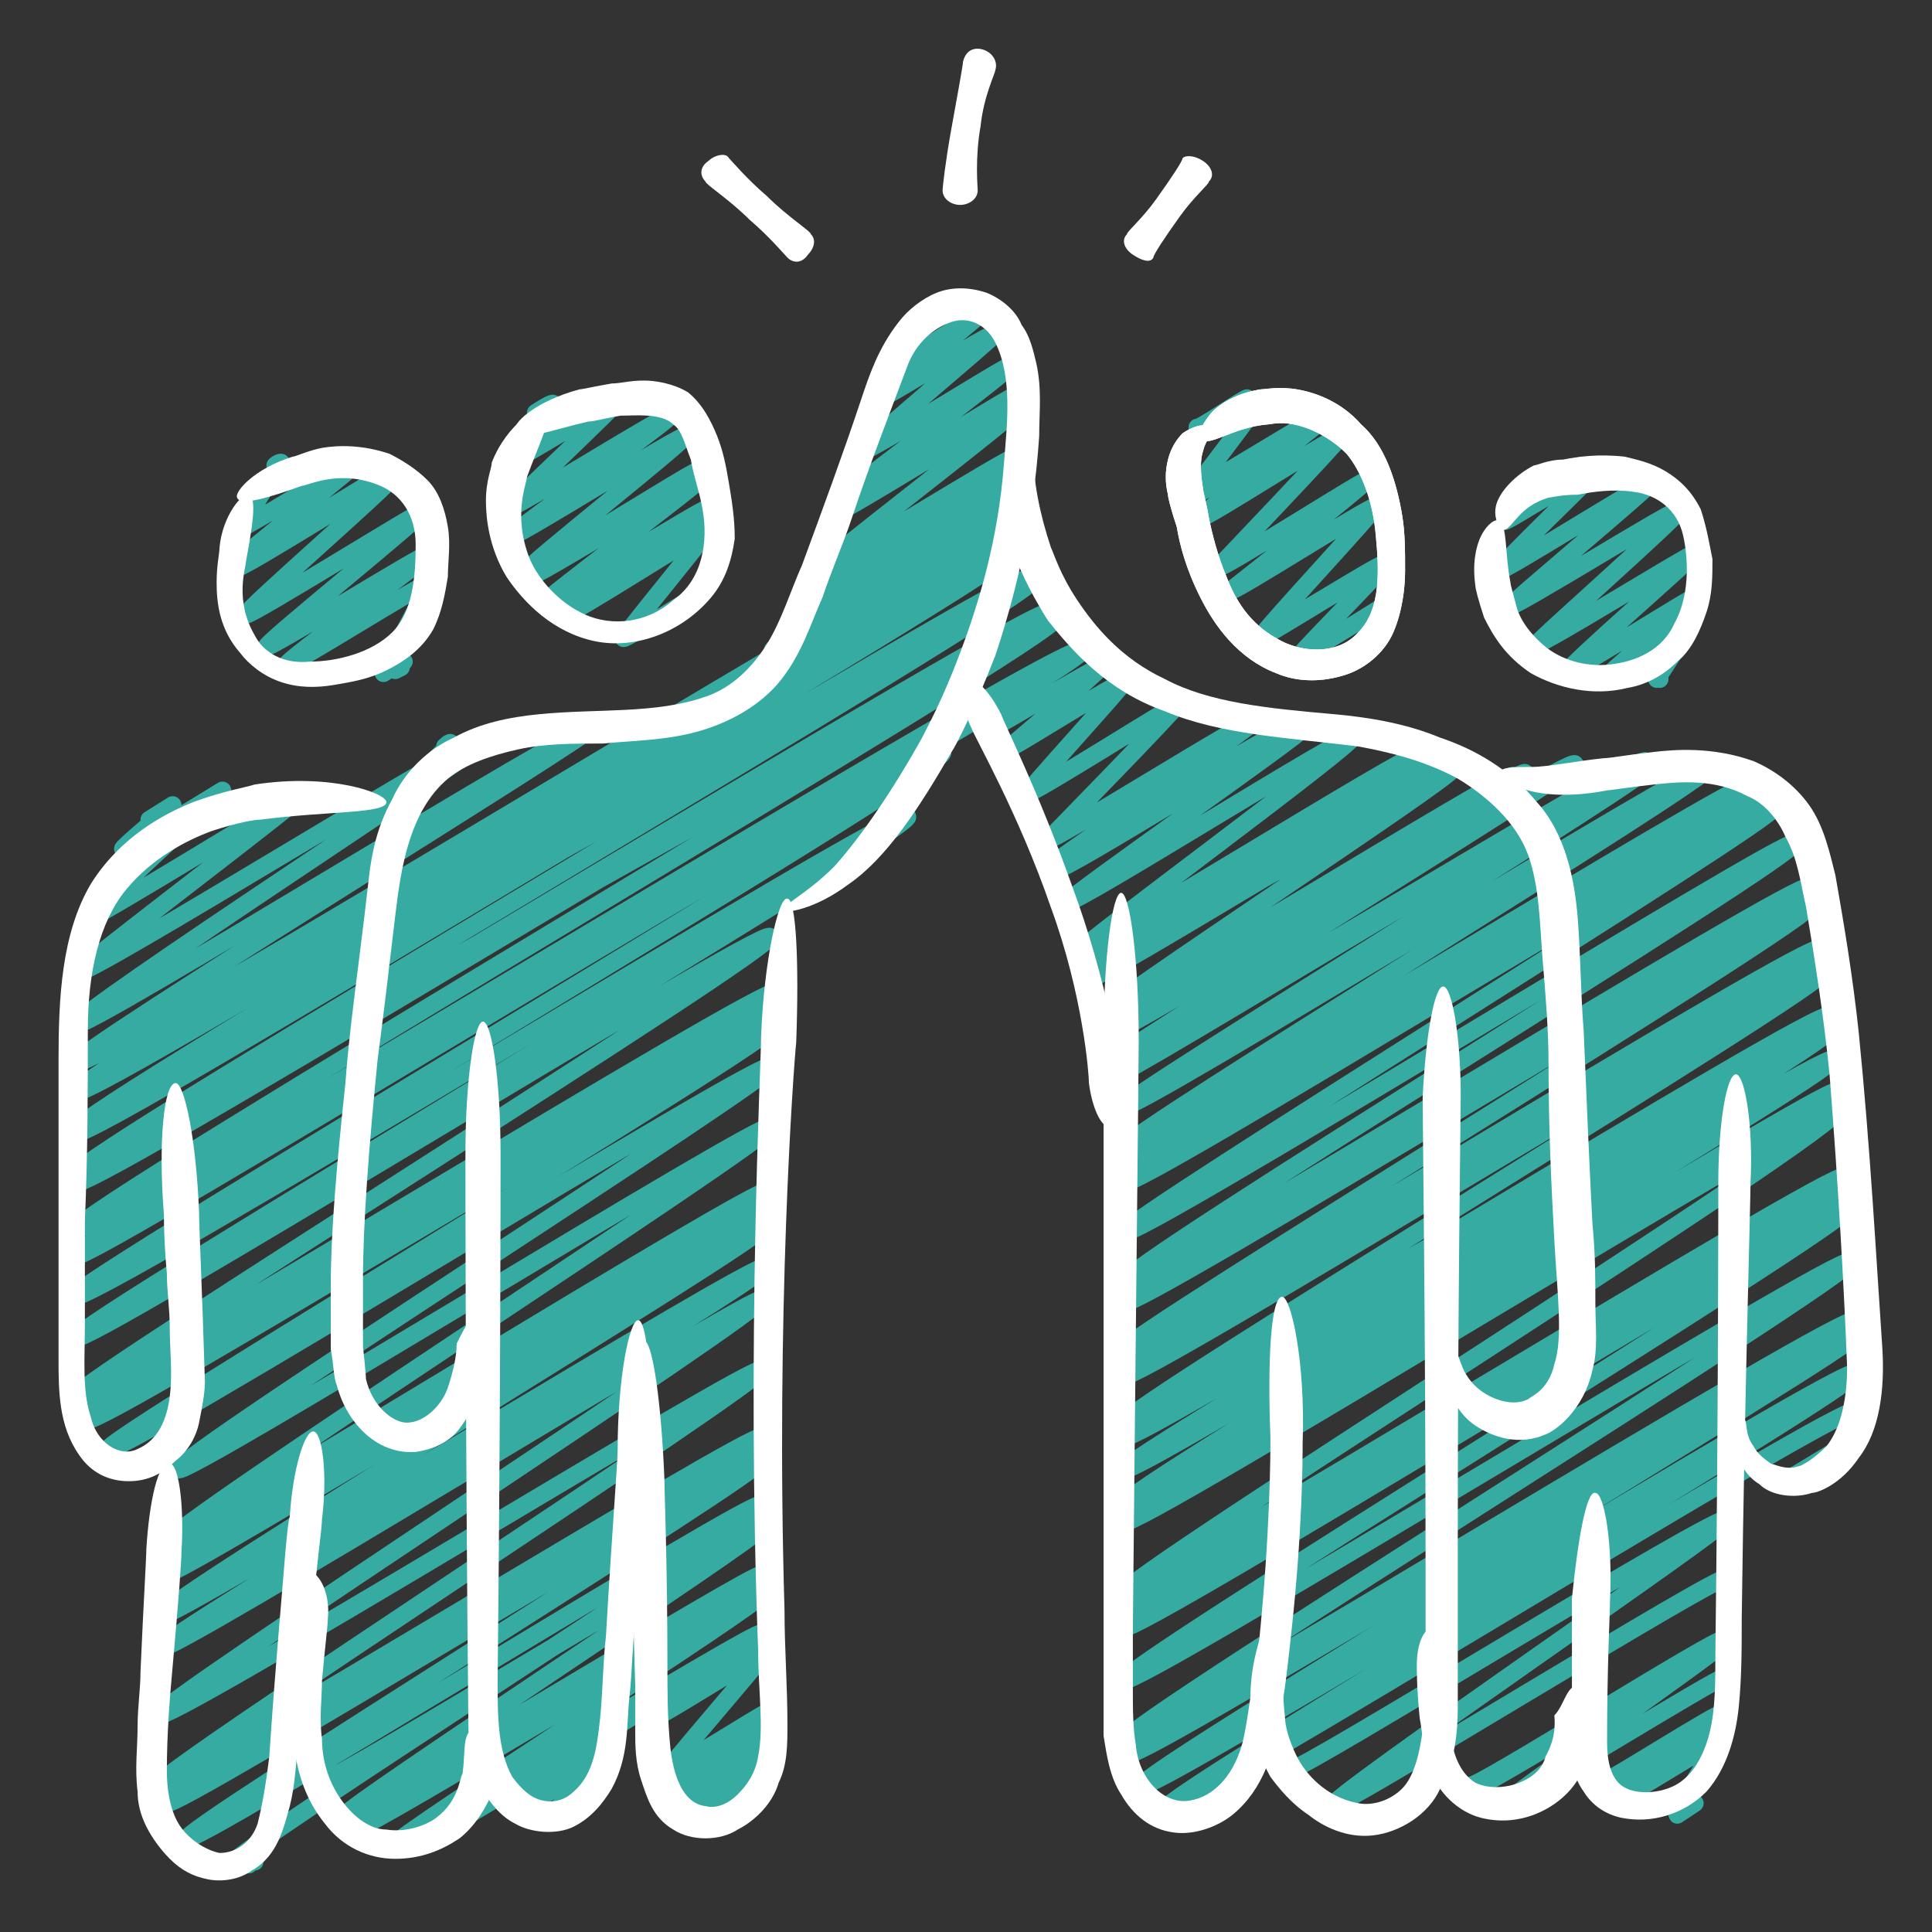 <?xml version="1.0" encoding="UTF-8"?> <svg xmlns="http://www.w3.org/2000/svg" width="66" height="66" viewBox="0 0 66 66" fill="none"><rect x="0" y="0" width="66" height="66" fill="#333333" stroke="none"/><path d="M15.199 25.5C15.199 25.5 15.399 25.3 15.399 25.4L14.599 26.2C14.599 26.3 16.499 25 16.499 25.1M17.699 61.5C17.699 61.6 20.599 59.7 20.599 59.8C20.599 59.8 17.899 61.6 17.899 61.7C17.899 61.8 20.499 60.1 20.599 60.2C20.599 60.2 18.599 62.2 18.699 62.2C18.699 62.3 20.299 61.2 20.399 61.2M22.499 58.6C22.499 58.7 26.099 56.4 26.099 56.5C26.099 56.6 22.699 60.5 22.799 60.5C22.799 60.6 26.099 58.5 26.199 58.5C26.199 58.6 22.999 61 22.999 61C22.999 61.1 26.099 59.1 26.199 59.2L23.399 61.5C23.399 61.6 26.099 59.8 26.199 59.9C26.199 59.9 23.799 61.8 23.799 61.9C23.799 62 26.099 60.5 26.099 60.6M11.099 60.8C11.199 61 25.799 52 25.999 52.2C26.099 52.4 11.699 61.8 11.799 62C11.899 62.2 25.899 53.6 25.999 53.8C26.099 54 11.999 62.1 12.199 62.3C12.299 62.5 25.899 54.1 25.999 54.3C26.099 54.5 12.199 62.2 12.299 62.4C12.399 62.6 25.899 54.3 25.999 54.5C26.099 54.7 13.399 62.8 13.499 63C13.599 63.2 25.899 55.6 25.999 55.8C26.099 56 13.799 62.9 13.999 63.1C14.099 63.3 25.899 55.9 26.099 56.1M54.899 60.8C54.899 60.9 58.799 58.4 58.899 58.5C58.899 58.6 55.299 61.1 55.299 61.2C55.299 61.3 58.799 59.1 58.799 59.2C58.799 59.3 55.399 61.3 55.399 61.4C55.399 61.5 58.699 59.4 58.699 59.5C58.699 59.5 57.199 61.9 57.299 62L57.899 61.6M50.199 61C50.299 61.2 58.799 55.8 58.899 56C58.999 56.1 50.199 61 50.299 61.1M50.299 61.1C50.399 61.3 58.799 56 58.899 56.1M50.299 61.1C50.199 61 58.999 56.2 58.899 56.1M58.899 56.1C58.999 56.2 51.199 61.6 51.299 61.7C51.399 61.8 58.799 57.2 58.899 57.3M44.199 60.4C44.299 60.6 58.799 51.6 58.999 51.9C59.099 52.1 45.399 61.4 45.499 61.7C45.599 61.9 58.799 53.7 58.999 53.9M60.899 50.6C60.899 50.7 63.199 49.2 63.199 49.3M33.999 24.8C33.999 24.9 37.499 22.7 37.599 22.8C37.599 22.9 34.399 25.6 34.399 25.6C34.399 25.7 38.299 23.2 38.399 23.3C38.399 23.4 35.099 27 35.099 27.1C35.199 27.2 40.199 24 40.199 24.1C40.199 24.2 35.799 28.7 35.799 28.7C35.899 28.8 42.899 24.4 42.899 24.6C42.999 24.7 35.999 29.4 35.999 29.5C36.099 29.6 44.099 24.6 44.199 24.8C44.299 24.9 35.999 29.6 36.099 29.7C36.199 29.9 44.399 24.7 44.499 24.9C44.599 25 36.399 30.7 36.499 30.8C36.599 31 46.099 25 46.199 25.2C46.299 25.4 36.899 32.3 36.999 32.4C37.099 32.6 48.299 25.6 48.399 25.8C48.499 26 36.999 32.7 37.099 32.9C37.199 33.1 48.799 25.9 48.899 26.1C48.999 26.3 36.999 32.9 37.099 33.1C37.199 33.3 48.999 26 49.099 26.2C49.199 26.4 36.999 33 37.099 33.2C37.199 33.4 48.999 26 49.199 26.2C49.299 26.4 37.099 33 37.199 33.2C37.299 33.4 49.199 26 49.299 26.2C49.399 26.4 37.099 33.2 37.299 33.4M37.299 33.4C37.399 33.6 49.399 26.1 49.499 26.3C49.599 26.5 37.199 33.3 37.299 33.4ZM37.299 33.4C37.399 33.6 49.499 26.1 49.599 26.3C49.699 26.5 37.499 34.5 37.599 34.7C37.699 34.9 51.599 26.3 51.699 26.5C51.799 26.7 37.499 34.6 37.599 34.8C37.699 35 51.899 26.2 52.099 26.4C52.199 26.6 37.599 35.2 37.699 35.4C37.899 35.7 53.599 25.8 53.799 26.1C53.899 26.3 37.699 36.2 37.799 36.4C38.099 36.8 55.999 25.7 56.199 26C56.399 26.3 37.799 36.5 37.999 36.8C38.099 37 56.399 25.7 56.599 26C56.799 26.3 38.199 37.6 38.399 37.8C38.599 38.1 58.199 25.9 58.399 26.2C58.599 26.5 38.199 38.9 38.399 39.2C38.599 39.5 59.599 26.5 59.799 26.8C59.999 27.1 38.199 39.7 38.399 40C38.599 40.4 60.199 27 60.399 27.3C60.599 27.6 38.199 40 38.399 40.4C38.599 40.8 60.399 27.2 60.599 27.6C60.799 27.9 38.199 41.8 38.399 42.1C38.599 42.5 61.099 28.5 61.299 28.8C61.499 29.2 38.099 43.4 38.399 43.8C38.599 44.2 61.599 29.9 61.799 30.3C61.999 30.7 38.199 44.1 38.399 44.5C38.599 44.9 61.699 30.6 61.899 30.9C62.099 31.3 38.199 45.8 38.399 46.1C38.599 46.5 61.899 32 62.199 32.4C62.399 32.8 38.199 46.6 38.399 47C38.599 47.4 62.099 32.8 62.299 33.2C62.499 33.6 38.199 48.2 38.399 48.6M38.399 48.6C38.599 49 62.199 34.3 62.499 34.7M38.399 48.6C38.199 48.3 62.699 35.1 62.499 34.7M62.499 34.7C62.699 35.1 38.199 48.7 38.399 49.1C38.599 49.5 62.299 34.8 62.499 35.2C62.699 35.6 38.199 49.9 38.399 50.2C38.599 50.6 62.399 35.8 62.599 36.2C62.799 36.6 38.099 51 38.399 51.4C38.599 51.8 62.499 37 62.699 37.3C62.899 37.7 38.099 51.7 38.399 52C38.599 52.4 62.599 37.5 62.799 37.9C62.999 38.5 38.199 54 38.399 54.4C38.599 54.8 62.799 39.8 62.999 40.2C63.199 40.6 38.199 54.7 38.399 55.1C38.599 55.5 62.799 40.5 63.099 40.9C63.299 41.3 38.199 55.3 38.399 55.6C38.599 56 62.899 40.9 63.099 41.3C63.299 41.7 38.199 57 38.399 57.4C38.599 57.8 62.999 42.7 63.199 43.1C63.399 43.5 38.299 59 38.499 59.4C38.699 59.8 63.099 44.7 63.399 45.1C63.599 45.5 38.399 59.3 38.599 59.7C38.799 60.1 63.199 45 63.399 45.4C63.599 45.8 38.399 59.5 38.599 59.9C38.799 60.3 63.199 45.2 63.399 45.6C63.599 45.9 38.799 60.6 38.999 61M38.999 61C39.199 61.4 63.199 46.5 63.399 46.9M38.999 61C38.799 60.7 63.599 47.3 63.399 46.9M38.999 61C39.199 61.4 63.099 46.5 63.399 46.9M63.399 46.9C63.599 47.3 39.599 61.4 39.799 61.8C39.999 62.2 63.099 47.8 63.399 48.2M5.099 28L5.899 27.5C5.899 27.5 4.099 29 4.199 29C4.199 29.1 7.599 27 7.599 27C7.599 27.1 2.999 31.3 2.999 31.4C3.099 31.5 10.499 26.9 10.499 27C10.599 27.1 2.599 33.1 2.699 33.2C2.799 33.5 16.899 24.7 16.999 25C17.099 25.2 2.399 34.7 2.599 35C2.799 35.3 20.099 24.5 20.299 24.8C20.399 25 2.399 36 2.599 36.3C2.899 36.8 34.399 17.3 34.699 17.8C34.999 18.3 2.299 36.8 2.599 37.3C2.899 37.8 34.599 18.1 34.899 18.6C35.199 19.1 2.299 38.1 2.599 38.6C2.899 39.1 34.999 19.2 35.299 19.7C35.599 20.2 2.299 38.2 2.599 38.7C2.899 39.2 34.999 19.2 35.299 19.8C35.599 20.3 2.299 39.6 2.599 40.1C2.899 40.6 35.599 20.4 35.899 20.9C36.199 21.4 2.299 39.8 2.599 40.3C2.899 40.8 35.699 20.4 35.999 21C36.299 21.5 2.299 39.9 2.599 40.4C2.899 40.9 35.799 20.5 36.099 21.1C36.399 21.6 2.299 41.5 2.599 42C2.899 42.5 36.699 21.6 36.999 22.2C37.299 22.7 2.299 42.4 2.599 42.9C2.799 43.3 31.999 25.2 32.199 25.7C32.499 26.2 2.299 43.9 2.499 44.3C2.799 44.8 30.699 27.5 30.999 27.9C31.299 28.3 2.399 45.3 2.599 45.7C2.799 46.1 26.099 31.6 26.299 32C26.499 32.4 2.499 47.3 2.699 47.6C2.899 48 26.299 33.5 26.499 33.9C26.699 34.3 2.599 47.6 2.799 47.9C2.999 48.3 26.299 33.8 26.499 34.2C26.699 34.6 2.799 48.2 2.999 48.5C3.199 48.9 26.299 34.6 26.499 35C26.699 35.4 3.499 49.2 3.699 49.5C3.899 49.9 26.199 36 26.399 36.4C26.599 36.7 5.899 49.8 6.099 50.2C6.299 50.5 26.099 38.2 26.299 38.5C26.499 38.8 5.499 52.3 5.699 52.7C5.899 52.9 25.999 40.4 26.199 40.7C26.399 41 5.499 52.8 5.599 53.1C5.799 53.5 25.999 41 26.199 41.3C26.399 41.6 5.499 52.9 5.699 53.2C5.799 53.6 25.999 41.1 26.199 41.4C26.399 41.7 5.499 53.5 5.599 53.8C5.799 54.1 25.899 41.6 26.099 41.9C26.299 42.2 5.299 54.8 5.499 55.2C5.699 55.5 25.899 43 26.099 43.3C26.299 43.6 5.299 56 5.499 56.3C5.699 56.6 25.899 44.1 25.999 44.4C26.199 44.7 5.199 58.3 5.399 58.6C5.599 59 25.799 46.5 25.999 46.8C26.199 47.1 5.299 60.6 5.499 60.9C5.699 61.2 25.799 48.8 25.999 49.1C26.199 49.4 5.499 61.3 5.699 61.6C5.899 61.9 25.799 49.6 25.999 49.9C26.199 50.2 6.199 62.5 6.399 62.8C6.599 63.1 25.799 51.1 25.999 51.4C26.199 51.7 7.699 63.4 7.899 63.7C7.899 63.7 8.899 63.1 8.999 63.1L8.499 63.7C8.499 63.7 8.699 63.5 8.699 63.6M30.499 12.5C30.499 12.6 33.399 10.7 33.399 10.8C33.399 10.9 29.999 13.5 30.099 13.6C30.099 13.7 33.899 11.3 33.999 11.4C33.999 11.5 29.399 15.3 29.499 15.4C29.599 15.5 34.499 12.4 34.499 12.5C34.599 12.6 28.899 16.8 28.899 16.9C28.999 17 34.699 13.4 34.699 13.5C34.799 13.6 28.599 17.5 28.599 17.5C28.699 17.6 34.699 13.8 34.699 14C34.799 14.1 27.699 19.5 27.799 19.6C27.899 19.7 34.599 15.5 34.699 15.6C34.799 15.7 27.299 20.4 27.399 20.6C27.499 20.7 34.499 16.3 34.599 16.4C34.699 16.5 26.899 21.3 26.999 21.4C27.099 21.5 34.499 16.9 34.599 17C34.699 17.1 26.299 22.1 26.399 22.2C26.499 22.3 34.499 17.3 34.599 17.5" stroke="#35ABA2" stroke-width="0.6" stroke-linecap="round" stroke-linejoin="round"></path><path fill-rule="evenodd" clip-rule="evenodd" d="M21.446 13.238C21.541 13.291 21.6 13.391 21.6 13.5C21.6 13.556 21.584 13.598 21.578 13.613C21.571 13.633 21.562 13.648 21.557 13.657C21.547 13.675 21.536 13.69 21.529 13.7C21.514 13.719 21.497 13.74 21.48 13.758C21.446 13.797 21.4 13.847 21.344 13.905C21.232 14.021 21.074 14.179 20.886 14.365C20.509 14.737 20.008 15.222 19.508 15.704C19.414 15.794 19.321 15.884 19.228 15.973C19.462 15.833 19.704 15.688 19.946 15.543L19.947 15.542C20.634 15.13 21.322 14.717 21.846 14.412C22.108 14.261 22.331 14.134 22.494 14.048C22.575 14.005 22.647 13.969 22.703 13.945C22.73 13.934 22.764 13.92 22.798 13.911C22.814 13.906 22.845 13.899 22.883 13.898C22.904 13.897 23.018 13.894 23.112 13.988C23.239 14.115 23.196 14.27 23.184 14.306C23.168 14.353 23.143 14.386 23.134 14.399C23.111 14.43 23.083 14.458 23.062 14.478C23.018 14.521 22.955 14.574 22.882 14.634C22.733 14.754 22.519 14.918 22.264 15.109C22.151 15.193 22.03 15.284 21.901 15.378C22.041 15.295 22.174 15.217 22.298 15.144C22.574 14.983 22.809 14.848 22.98 14.757C23.065 14.712 23.139 14.674 23.197 14.648C23.225 14.636 23.259 14.622 23.293 14.613C23.309 14.608 23.339 14.6 23.376 14.598C23.396 14.597 23.515 14.591 23.612 14.688C23.741 14.817 23.695 14.973 23.686 15C23.672 15.045 23.65 15.077 23.641 15.09C23.62 15.122 23.593 15.151 23.573 15.173C23.529 15.219 23.467 15.278 23.394 15.344C23.246 15.479 23.032 15.662 22.777 15.877C22.266 16.306 21.578 16.869 20.891 17.431L20.89 17.432C20.817 17.491 20.745 17.551 20.673 17.61C20.709 17.588 20.745 17.566 20.781 17.544C20.951 17.44 21.121 17.337 21.288 17.235C21.828 16.906 22.343 16.592 22.753 16.346C23.021 16.185 23.247 16.051 23.407 15.961C23.485 15.916 23.552 15.879 23.602 15.854C23.624 15.843 23.654 15.829 23.682 15.819C23.692 15.815 23.728 15.802 23.772 15.799C23.79 15.797 23.856 15.793 23.929 15.828C23.967 15.846 24.009 15.876 24.042 15.922C24.11 16.012 24.107 16.109 24.093 16.17C24.099 16.176 24.106 16.182 24.112 16.188C24.168 16.244 24.2 16.32 24.2 16.4C24.2 16.472 24.174 16.524 24.166 16.539C24.156 16.56 24.144 16.577 24.138 16.585C24.124 16.604 24.11 16.619 24.102 16.627C24.084 16.646 24.062 16.666 24.042 16.685C23.998 16.724 23.939 16.774 23.866 16.833C23.722 16.951 23.516 17.114 23.272 17.305C22.953 17.555 22.565 17.855 22.153 18.172C22.508 17.96 22.839 17.762 23.118 17.598C23.367 17.451 23.578 17.329 23.727 17.246C23.8 17.206 23.863 17.172 23.91 17.149C23.932 17.139 23.961 17.125 23.991 17.116C24.001 17.112 24.04 17.099 24.088 17.098C24.109 17.097 24.176 17.097 24.249 17.138C24.348 17.195 24.4 17.298 24.4 17.4C24.4 17.471 24.375 17.523 24.366 17.54C24.354 17.563 24.342 17.58 24.335 17.589C24.32 17.608 24.305 17.623 24.297 17.632C24.278 17.651 24.256 17.67 24.235 17.687C24.231 17.691 24.226 17.695 24.221 17.699C24.254 17.701 24.309 17.711 24.365 17.748C24.458 17.81 24.5 17.909 24.5 18C24.5 18.018 24.498 18.035 24.496 18.05C24.498 18.067 24.5 18.084 24.5 18.1C24.5 18.166 24.477 18.218 24.473 18.226C24.466 18.244 24.457 18.259 24.452 18.268C24.441 18.288 24.427 18.308 24.415 18.326C24.39 18.363 24.355 18.41 24.315 18.464C24.233 18.572 24.118 18.72 23.982 18.892C23.709 19.237 23.346 19.688 22.985 20.137L22.983 20.138C22.798 20.369 22.612 20.599 22.439 20.814C22.457 20.804 22.475 20.793 22.494 20.782C22.83 20.576 23.167 20.367 23.419 20.209C23.546 20.131 23.651 20.065 23.724 20.019L23.84 19.946L24 20.2L24.16 20.454L24.043 20.527C23.969 20.573 23.864 20.64 23.737 20.719C23.483 20.877 23.145 21.087 22.806 21.294C22.468 21.5 22.128 21.705 21.871 21.852C21.744 21.925 21.632 21.987 21.55 22.028C21.511 22.048 21.468 22.068 21.43 22.081C21.416 22.086 21.375 22.101 21.324 22.104C21.303 22.105 21.234 22.108 21.16 22.068C21.117 22.045 21.073 22.008 21.041 21.953C21.009 21.898 21 21.844 21 21.8C21 21.733 21.023 21.682 21.027 21.674C21.034 21.656 21.043 21.641 21.048 21.631C21.059 21.612 21.072 21.592 21.085 21.574C21.11 21.537 21.144 21.49 21.185 21.436C21.266 21.328 21.381 21.18 21.518 21.008C21.79 20.663 22.154 20.212 22.515 19.763L22.516 19.762C22.685 19.552 22.854 19.343 23.013 19.144C22.812 19.268 22.599 19.4 22.38 19.536C22.237 19.625 22.091 19.715 21.945 19.805C21.339 20.18 20.727 20.556 20.261 20.833C20.028 20.971 19.827 21.086 19.68 21.165C19.608 21.203 19.542 21.237 19.488 21.259C19.463 21.27 19.429 21.283 19.394 21.292C19.377 21.296 19.345 21.303 19.306 21.302C19.278 21.302 19.175 21.299 19.088 21.212C19.07 21.194 19.056 21.176 19.044 21.157C18.996 21.13 18.949 21.085 18.92 21.01C18.889 20.934 18.898 20.866 18.906 20.831C18.915 20.795 18.928 20.768 18.935 20.754C18.939 20.747 18.944 20.739 18.948 20.733C18.929 20.742 18.91 20.75 18.893 20.757C18.867 20.768 18.833 20.781 18.798 20.79C18.782 20.794 18.751 20.802 18.714 20.802C18.692 20.803 18.58 20.805 18.488 20.712C18.431 20.656 18.4 20.58 18.4 20.5C18.4 20.428 18.426 20.376 18.433 20.361C18.444 20.34 18.456 20.323 18.462 20.314C18.476 20.296 18.489 20.282 18.498 20.273C18.516 20.254 18.537 20.234 18.558 20.215C18.601 20.176 18.661 20.126 18.733 20.067C18.878 19.948 19.084 19.786 19.328 19.595C19.645 19.346 20.032 19.048 20.442 18.732C19.981 19.006 19.545 19.264 19.184 19.472C18.913 19.629 18.682 19.759 18.514 19.848C18.431 19.892 18.357 19.929 18.299 19.954C18.272 19.965 18.238 19.979 18.204 19.988C18.188 19.993 18.158 20 18.12 20.002C18.1 20.003 17.983 20.008 17.888 19.912C17.826 19.85 17.804 19.782 17.8 19.723C17.796 19.72 17.792 19.716 17.788 19.712C17.659 19.583 17.705 19.427 17.714 19.4C17.728 19.355 17.75 19.323 17.759 19.31C17.78 19.278 17.806 19.249 17.827 19.227C17.871 19.181 17.933 19.122 18.006 19.056C18.154 18.921 18.367 18.738 18.622 18.523C19.133 18.094 19.822 17.531 20.509 16.969L20.51 16.968C20.593 16.9 20.677 16.831 20.76 16.764C20.708 16.795 20.657 16.826 20.605 16.857L20.603 16.858C19.88 17.295 19.153 17.733 18.601 18.056C18.326 18.217 18.09 18.352 17.92 18.443C17.835 18.488 17.761 18.526 17.703 18.552C17.675 18.564 17.641 18.578 17.607 18.587C17.591 18.592 17.561 18.6 17.524 18.602C17.504 18.603 17.385 18.609 17.288 18.512C17.16 18.385 17.203 18.23 17.216 18.194C17.232 18.147 17.256 18.114 17.266 18.101C17.289 18.07 17.317 18.042 17.337 18.022C17.382 17.979 17.445 17.926 17.518 17.866C17.666 17.746 17.881 17.582 18.136 17.391C18.284 17.28 18.447 17.159 18.62 17.032C18.528 17.086 18.439 17.138 18.354 17.188C18.092 17.34 17.868 17.466 17.705 17.552C17.625 17.595 17.553 17.631 17.497 17.655C17.47 17.666 17.436 17.68 17.402 17.689C17.386 17.694 17.355 17.701 17.317 17.702C17.296 17.703 17.182 17.706 17.088 17.612C17.031 17.555 16.999 17.477 17 17.396C17.001 17.315 17.035 17.238 17.093 17.183L17.265 17.019C17.374 16.915 17.53 16.766 17.718 16.588C18.093 16.23 18.592 15.752 19.092 15.271C19.164 15.202 19.237 15.132 19.309 15.062C18.888 15.315 18.478 15.559 18.159 15.743C17.976 15.848 17.819 15.937 17.707 15.995C17.652 16.024 17.601 16.05 17.561 16.067C17.544 16.074 17.511 16.087 17.475 16.095C17.462 16.098 17.41 16.11 17.346 16.098C17.31 16.091 17.245 16.071 17.187 16.013C17.123 15.947 17.1 15.867 17.1 15.8C17.1 15.71 17.14 15.624 17.21 15.567L17.686 15.18C17.666 15.172 17.646 15.162 17.627 15.147C17.536 15.082 17.5 14.984 17.5 14.9C17.5 14.82 17.532 14.744 17.588 14.688L18.035 14.241C17.963 14.106 18.004 13.937 18.134 13.85L18.136 13.849L18.141 13.845L18.161 13.832C18.178 13.821 18.203 13.805 18.232 13.786C18.29 13.749 18.369 13.7 18.449 13.653C18.525 13.609 18.615 13.559 18.691 13.528C18.722 13.515 18.783 13.491 18.849 13.485C18.879 13.483 18.96 13.479 19.044 13.528C19.137 13.582 19.183 13.668 19.196 13.75C19.34 13.663 19.475 13.582 19.59 13.515C19.699 13.453 19.796 13.398 19.868 13.363C19.901 13.346 19.942 13.327 19.981 13.314C19.995 13.309 20.043 13.294 20.1 13.295C20.128 13.296 20.201 13.301 20.273 13.353C20.364 13.418 20.4 13.516 20.4 13.6C20.4 13.639 20.392 13.677 20.378 13.713C20.432 13.68 20.484 13.648 20.534 13.617C20.717 13.506 20.869 13.413 20.975 13.347L21.142 13.245C21.235 13.188 21.351 13.185 21.446 13.238ZM18.392 14.238C18.314 14.284 18.24 14.329 18.17 14.371ZM18.392 14.238C18.499 14.173 18.611 14.105 18.725 14.036C18.731 14.039 18.736 14.043 18.742 14.046C18.817 14.09 18.886 14.084 18.899 14.083C18.916 14.082 18.927 14.079 18.932 14.078C18.93 14.078 18.927 14.079 18.922 14.082C18.885 14.097 18.824 14.129 18.751 14.172C18.681 14.213 18.61 14.257 18.555 14.292C18.528 14.309 18.506 14.324 18.49 14.334L18.472 14.346L18.468 14.349L18.466 14.35M18.934 14.077C18.934 14.077 18.933 14.077 18.932 14.078ZM24 20.2L24.16 20.454C24.3 20.366 24.342 20.18 24.254 20.04C24.166 19.9 23.98 19.858 23.84 19.946L24 20.2ZM40.594 15.119C40.589 15.115 40.585 15.111 40.581 15.107C40.476 14.997 40.494 14.867 40.507 14.818C40.52 14.769 40.543 14.735 40.551 14.723C40.562 14.707 40.573 14.695 40.58 14.687C40.588 14.677 40.597 14.668 40.606 14.659C40.602 14.638 40.601 14.618 40.601 14.6C40.601 14.446 40.717 14.319 40.867 14.302C40.898 14.286 40.943 14.261 41 14.227C41.146 14.141 41.345 14.016 41.552 13.884C41.597 13.855 41.643 13.826 41.689 13.797C41.849 13.695 42.006 13.595 42.135 13.515C42.218 13.464 42.293 13.419 42.352 13.385C42.381 13.369 42.411 13.353 42.438 13.341C42.452 13.334 42.469 13.327 42.488 13.32C42.5 13.316 42.545 13.3 42.601 13.3C42.678 13.3 42.75 13.329 42.804 13.379C42.82 13.371 42.836 13.364 42.85 13.357C42.89 13.34 42.938 13.32 42.985 13.308C43.007 13.303 43.045 13.295 43.089 13.295C43.126 13.296 43.228 13.303 43.313 13.388C43.369 13.444 43.401 13.52 43.401 13.6C43.401 13.657 43.384 13.701 43.38 13.711C43.374 13.728 43.367 13.744 43.362 13.753C43.352 13.772 43.341 13.792 43.331 13.808C43.31 13.842 43.282 13.885 43.249 13.932C43.184 14.027 43.092 14.155 42.983 14.303C42.767 14.601 42.478 14.987 42.19 15.368C42.083 15.51 41.976 15.651 41.873 15.788C42.158 15.619 42.471 15.431 42.783 15.243C42.905 15.17 43.026 15.097 43.146 15.024C43.536 14.789 43.909 14.564 44.206 14.389C44.399 14.274 44.563 14.179 44.68 14.115C44.738 14.084 44.79 14.056 44.831 14.038C44.849 14.03 44.88 14.017 44.914 14.008C44.926 14.005 44.977 13.992 45.038 14C45.071 14.005 45.139 14.019 45.202 14.077C45.224 14.097 45.242 14.119 45.256 14.142C45.27 14.15 45.283 14.16 45.297 14.172C45.373 14.238 45.401 14.327 45.401 14.4C45.401 14.461 45.382 14.506 45.374 14.525C45.364 14.547 45.353 14.564 45.347 14.574C45.333 14.594 45.319 14.61 45.311 14.619C45.294 14.638 45.274 14.657 45.256 14.673C45.22 14.707 45.17 14.75 45.111 14.798C44.993 14.895 44.827 15.027 44.631 15.18C44.604 15.201 44.577 15.222 44.55 15.243C44.662 15.175 44.769 15.111 44.869 15.052C45.093 14.918 45.287 14.807 45.429 14.731C45.498 14.694 45.563 14.661 45.615 14.639C45.64 14.629 45.673 14.616 45.71 14.607C45.727 14.604 45.759 14.597 45.798 14.598C45.828 14.598 45.928 14.604 46.013 14.688C46.069 14.744 46.101 14.82 46.101 14.9C46.101 14.957 46.084 15 46.079 15.012C46.072 15.031 46.064 15.045 46.06 15.054C46.05 15.071 46.04 15.085 46.034 15.095C46.02 15.114 46.003 15.136 45.986 15.157C45.951 15.199 45.903 15.255 45.845 15.321C45.728 15.453 45.562 15.635 45.365 15.849C44.97 16.277 44.444 16.837 43.919 17.393C43.675 17.651 43.432 17.909 43.201 18.152C43.469 17.989 43.75 17.817 44.031 17.644C44.181 17.552 44.331 17.46 44.48 17.369C44.953 17.078 45.403 16.801 45.763 16.584C45.998 16.442 46.197 16.323 46.337 16.243C46.407 16.204 46.467 16.171 46.513 16.149C46.533 16.139 46.562 16.125 46.592 16.115C46.603 16.112 46.644 16.098 46.694 16.098C46.717 16.098 46.787 16.099 46.86 16.144C46.956 16.205 47.001 16.306 47.001 16.4C47.001 16.466 46.979 16.514 46.971 16.53C46.962 16.552 46.951 16.568 46.945 16.577C46.932 16.596 46.919 16.611 46.911 16.62C46.894 16.639 46.873 16.659 46.854 16.677C46.814 16.715 46.76 16.763 46.694 16.819C46.563 16.933 46.377 17.087 46.156 17.268C45.977 17.415 45.774 17.579 45.557 17.755C45.729 17.651 45.891 17.554 46.039 17.467C46.272 17.329 46.473 17.213 46.62 17.135C46.693 17.097 46.759 17.063 46.812 17.041C46.837 17.03 46.871 17.017 46.907 17.008C46.923 17.004 46.955 16.997 46.994 16.998C47.022 16.998 47.126 17.001 47.213 17.088C47.269 17.144 47.301 17.22 47.301 17.3C47.301 17.352 47.287 17.392 47.282 17.406C47.275 17.424 47.268 17.438 47.264 17.447C47.254 17.464 47.245 17.479 47.239 17.488C47.225 17.508 47.21 17.529 47.194 17.549C47.162 17.589 47.118 17.642 47.066 17.704C46.959 17.828 46.809 17.999 46.631 18.2C46.274 18.601 45.798 19.127 45.323 19.651C45.07 19.931 44.817 20.21 44.582 20.471C44.734 20.38 44.89 20.286 45.046 20.193L45.048 20.192C45.547 19.892 46.048 19.592 46.424 19.372C46.612 19.262 46.773 19.171 46.887 19.11C46.943 19.08 46.995 19.053 47.036 19.035C47.053 19.028 47.085 19.015 47.12 19.006C47.132 19.003 47.184 18.991 47.246 19.001C47.281 19.007 47.348 19.024 47.408 19.082C47.476 19.148 47.501 19.231 47.501 19.3C47.501 19.318 47.499 19.334 47.496 19.35C47.499 19.366 47.501 19.383 47.501 19.4C47.501 19.47 47.476 19.522 47.471 19.534C47.461 19.553 47.451 19.57 47.445 19.579C47.432 19.599 47.417 19.619 47.405 19.635C47.379 19.668 47.344 19.708 47.305 19.753C47.225 19.843 47.113 19.963 46.981 20.103C46.718 20.382 46.367 20.745 46.018 21.107L46.016 21.108C46.006 21.12 45.995 21.131 45.984 21.142C46.181 21.02 46.366 20.905 46.52 20.809C46.646 20.731 46.752 20.665 46.825 20.619L46.94 20.546L47.101 20.8L47.26 21.054L47.144 21.127C47.07 21.173 46.964 21.24 46.837 21.319C46.584 21.477 46.246 21.687 45.907 21.893C45.569 22.1 45.229 22.305 44.972 22.452C44.844 22.526 44.733 22.587 44.651 22.628C44.612 22.648 44.569 22.668 44.531 22.681C44.517 22.686 44.475 22.701 44.425 22.704C44.404 22.705 44.335 22.708 44.261 22.668C44.218 22.645 44.174 22.608 44.142 22.553C44.11 22.498 44.101 22.444 44.101 22.4C44.101 22.33 44.125 22.278 44.131 22.267C44.14 22.247 44.15 22.23 44.156 22.221C44.169 22.201 44.184 22.181 44.196 22.165C44.222 22.132 44.257 22.092 44.297 22.047C44.376 21.957 44.488 21.837 44.62 21.697C44.883 21.418 45.234 21.055 45.584 20.693L45.585 20.692C45.621 20.654 45.657 20.617 45.693 20.58C45.569 20.654 45.444 20.73 45.319 20.806C45.203 20.877 45.086 20.948 44.971 21.018C44.601 21.243 44.247 21.459 43.965 21.627C43.781 21.736 43.624 21.828 43.513 21.889C43.458 21.919 43.407 21.945 43.367 21.963C43.35 21.971 43.318 21.985 43.283 21.993C43.27 21.997 43.218 22.009 43.154 21.999C43.118 21.993 43.051 21.975 42.991 21.915C42.923 21.849 42.901 21.767 42.901 21.7C42.901 21.682 42.902 21.666 42.905 21.65C42.902 21.633 42.901 21.616 42.901 21.6C42.901 21.548 42.914 21.508 42.919 21.494C42.926 21.476 42.933 21.462 42.938 21.453C42.947 21.436 42.956 21.421 42.962 21.412C42.976 21.392 42.992 21.371 43.007 21.351C43.039 21.311 43.083 21.258 43.136 21.196C43.242 21.072 43.392 20.901 43.57 20.701C43.928 20.299 44.403 19.773 44.878 19.249C45.139 18.961 45.399 18.673 45.64 18.406C45.329 18.595 44.993 18.8 44.657 19.006L44.655 19.007C44.044 19.381 43.43 19.757 42.962 20.033C42.729 20.171 42.528 20.287 42.381 20.365C42.309 20.403 42.242 20.437 42.189 20.459C42.164 20.47 42.13 20.483 42.094 20.492C42.078 20.496 42.046 20.503 42.007 20.502C41.979 20.502 41.875 20.499 41.788 20.412C41.728 20.352 41.696 20.268 41.701 20.182C41.706 20.097 41.748 20.017 41.815 19.964L41.816 19.964L42.017 19.805C42.145 19.704 42.329 19.559 42.549 19.385C42.763 19.215 43.012 19.018 43.279 18.806C43.031 18.957 42.798 19.097 42.592 19.218C42.35 19.36 42.142 19.48 41.989 19.561C41.914 19.601 41.846 19.635 41.792 19.658C41.766 19.669 41.733 19.682 41.697 19.691C41.681 19.695 41.649 19.702 41.611 19.702C41.585 19.703 41.478 19.702 41.389 19.612C41.273 19.497 41.271 19.311 41.384 19.193L41.564 19.004C41.679 18.883 41.843 18.711 42.039 18.504C42.433 18.09 42.958 17.538 43.482 16.982C43.773 16.674 44.063 16.366 44.331 16.08C44.082 16.232 43.82 16.394 43.558 16.555L43.556 16.557C42.97 16.918 42.381 17.282 41.932 17.549C41.708 17.682 41.515 17.793 41.373 17.869C41.303 17.906 41.238 17.939 41.186 17.961C41.161 17.971 41.128 17.984 41.092 17.992C41.075 17.997 41.042 18.003 41.003 18.002C40.973 18.002 40.873 17.996 40.788 17.912C40.693 17.817 40.694 17.701 40.703 17.643C40.712 17.59 40.733 17.55 40.743 17.534C40.764 17.496 40.79 17.466 40.807 17.448C40.843 17.407 40.893 17.359 40.948 17.31C41.043 17.225 41.175 17.114 41.33 16.988C41.264 17.025 41.204 17.057 41.151 17.084C41.087 17.117 41.026 17.147 40.975 17.166C40.952 17.176 40.917 17.188 40.88 17.195C40.863 17.199 40.83 17.205 40.79 17.202C40.756 17.2 40.666 17.189 40.589 17.112C40.523 17.047 40.491 16.955 40.503 16.863C40.506 16.841 40.511 16.82 40.518 16.8C40.485 16.707 40.499 16.6 40.562 16.517L40.661 16.389C40.724 16.306 40.814 16.189 40.921 16.048C41.137 15.765 41.424 15.388 41.711 15.007C41.844 14.831 41.977 14.654 42.102 14.486C42.092 14.492 42.082 14.498 42.072 14.505C42.005 14.546 41.938 14.588 41.872 14.629C41.662 14.76 41.461 14.886 41.3 14.982C41.196 15.045 41.103 15.099 41.033 15.135C41.001 15.152 40.961 15.172 40.922 15.185C40.908 15.19 40.859 15.206 40.8 15.205C40.77 15.204 40.695 15.198 40.622 15.143C40.612 15.136 40.602 15.128 40.594 15.119ZM45.544 14.749C45.544 14.749 45.543 14.749 45.544 14.749ZM47.101 20.8L47.26 21.054C47.401 20.966 47.443 20.78 47.355 20.64C47.266 20.5 47.081 20.458 46.94 20.546L47.101 20.8ZM8.117 18.239C8.097 18.224 8.079 18.206 8.062 18.185C8.007 18.116 7.998 18.045 7.996 18.014C7.991 17.954 8.006 17.905 8.01 17.891C8.022 17.851 8.041 17.808 8.056 17.776C8.09 17.706 8.141 17.612 8.2 17.508C8.32 17.297 8.488 17.019 8.657 16.743C8.821 16.475 8.989 16.206 9.118 16.002C9.08 15.896 9.103 15.773 9.188 15.688L9.266 15.766C9.266 15.766 9.266 15.766 9.266 15.766C9.188 15.688 9.188 15.688 9.188 15.688L9.189 15.687L9.19 15.686L9.192 15.683L9.2 15.676C9.205 15.671 9.213 15.664 9.222 15.657C9.24 15.641 9.265 15.621 9.296 15.6C9.348 15.565 9.46 15.5 9.6 15.5C9.709 15.5 9.81 15.56 9.863 15.656C9.916 15.752 9.912 15.869 9.853 15.961L9.793 16.055C9.755 16.115 9.701 16.201 9.637 16.303C9.507 16.509 9.336 16.783 9.168 17.057C9.13 17.119 9.092 17.181 9.055 17.242C9.26 17.12 9.487 16.984 9.722 16.843C9.833 16.777 9.946 16.71 10.059 16.642C10.54 16.355 11.027 16.066 11.401 15.854C11.587 15.749 11.75 15.661 11.871 15.601C11.931 15.572 11.988 15.545 12.037 15.527C12.06 15.519 12.095 15.508 12.133 15.502C12.152 15.498 12.185 15.495 12.225 15.499C12.261 15.503 12.342 15.518 12.412 15.588C12.468 15.644 12.5 15.72 12.5 15.8C12.5 15.859 12.483 15.903 12.475 15.921C12.466 15.943 12.455 15.96 12.449 15.97C12.436 15.989 12.423 16.005 12.415 16.014C12.399 16.034 12.379 16.053 12.362 16.07C12.326 16.104 12.277 16.148 12.22 16.197C12.105 16.297 11.942 16.433 11.75 16.591C11.594 16.719 11.418 16.862 11.229 17.015C11.61 16.781 11.967 16.562 12.262 16.384C12.497 16.242 12.696 16.123 12.837 16.043C12.906 16.004 12.966 15.971 13.012 15.949C13.032 15.939 13.062 15.925 13.092 15.915C13.102 15.912 13.143 15.898 13.193 15.898C13.217 15.898 13.286 15.899 13.359 15.944C13.384 15.96 13.405 15.979 13.424 15.999C13.456 16.002 13.502 16.011 13.551 16.04C13.592 16.064 13.625 16.096 13.649 16.132C13.725 16.243 13.697 16.36 13.691 16.386C13.679 16.43 13.659 16.463 13.651 16.477C13.631 16.509 13.607 16.54 13.588 16.562C13.547 16.61 13.49 16.671 13.422 16.738C13.285 16.876 13.087 17.063 12.851 17.282C12.377 17.721 11.739 18.297 11.102 18.872L11.101 18.873C10.841 19.107 10.582 19.341 10.334 19.565C10.64 19.381 10.961 19.187 11.282 18.993C11.457 18.887 11.632 18.782 11.804 18.677C12.364 18.338 12.898 18.015 13.323 17.761C13.6 17.595 13.834 17.458 13.998 17.365C14.08 17.319 14.149 17.281 14.2 17.256C14.223 17.244 14.252 17.23 14.28 17.22C14.29 17.216 14.325 17.203 14.368 17.199C14.384 17.198 14.449 17.192 14.522 17.225C14.562 17.242 14.608 17.274 14.644 17.325C14.731 17.443 14.695 17.572 14.687 17.597C14.673 17.641 14.652 17.674 14.643 17.688C14.622 17.719 14.596 17.749 14.576 17.77C14.533 17.817 14.472 17.876 14.4 17.942C14.255 18.077 14.046 18.26 13.795 18.475C13.293 18.904 12.617 19.468 11.943 20.029L11.942 20.03C11.807 20.143 11.671 20.256 11.538 20.367C11.607 20.326 11.676 20.284 11.746 20.243L11.747 20.242C12.434 19.83 13.122 19.417 13.646 19.113C13.908 18.96 14.132 18.834 14.294 18.748C14.375 18.705 14.447 18.669 14.503 18.645C14.53 18.634 14.564 18.62 14.598 18.611C14.614 18.607 14.645 18.599 14.683 18.598C14.704 18.597 14.818 18.594 14.912 18.688C14.968 18.744 15 18.82 15 18.9C15 18.97 14.975 19.021 14.967 19.038C14.956 19.06 14.944 19.076 14.937 19.086C14.923 19.105 14.909 19.12 14.901 19.128C14.883 19.147 14.861 19.167 14.841 19.184C14.799 19.221 14.741 19.268 14.672 19.323C14.532 19.433 14.335 19.584 14.101 19.761C13.943 19.88 13.768 20.012 13.581 20.152C13.641 20.117 13.699 20.083 13.755 20.05C13.984 19.917 14.181 19.805 14.326 19.73C14.397 19.693 14.462 19.66 14.515 19.639C14.54 19.628 14.574 19.616 14.61 19.607C14.627 19.603 14.659 19.597 14.698 19.598C14.726 19.598 14.827 19.603 14.912 19.688C15.005 19.781 15.027 19.925 14.965 20.041L14.896 20.17C14.852 20.252 14.79 20.37 14.715 20.511C14.565 20.794 14.365 21.171 14.166 21.552C14.03 21.81 13.895 22.069 13.775 22.301C13.783 22.3 13.791 22.3 13.8 22.3C13.921 22.3 14.031 22.373 14.077 22.485C14.123 22.597 14.098 22.726 14.012 22.812L13.999 22.825C13.99 22.926 13.931 23.02 13.834 23.068L13.634 23.168C13.552 23.209 13.459 23.209 13.38 23.175C13.373 23.18 13.365 23.185 13.358 23.189C13.33 23.207 13.307 23.223 13.291 23.233L13.272 23.245L13.267 23.249C13.267 23.249 13.267 23.249 13.267 23.249C13.175 23.311 13.056 23.317 12.958 23.265C12.861 23.212 12.8 23.111 12.8 23C12.8 22.959 12.808 22.927 12.811 22.918C12.814 22.904 12.819 22.891 12.822 22.883C12.828 22.865 12.835 22.847 12.842 22.831C12.856 22.798 12.876 22.756 12.898 22.709C12.943 22.614 13.007 22.486 13.082 22.338C13.233 22.041 13.434 21.655 13.634 21.273C13.754 21.045 13.873 20.818 13.982 20.612C13.539 20.872 12.973 21.213 12.405 21.557L12.403 21.558C11.805 21.919 11.203 22.283 10.745 22.55C10.516 22.683 10.319 22.795 10.174 22.87C10.103 22.907 10.037 22.939 9.985 22.961C9.96 22.971 9.926 22.984 9.89 22.993C9.873 22.997 9.841 23.003 9.802 23.002C9.774 23.002 9.673 22.997 9.588 22.912C9.474 22.798 9.497 22.66 9.51 22.613C9.523 22.564 9.546 22.528 9.556 22.514C9.578 22.48 9.605 22.451 9.624 22.432C9.665 22.39 9.722 22.339 9.787 22.284C9.92 22.171 10.111 22.018 10.339 21.841C10.446 21.759 10.561 21.67 10.683 21.577C10.494 21.689 10.316 21.793 10.154 21.887C9.892 22.04 9.668 22.166 9.505 22.252C9.425 22.295 9.353 22.331 9.297 22.355C9.27 22.366 9.236 22.38 9.202 22.389C9.186 22.393 9.155 22.401 9.117 22.402C9.096 22.403 8.982 22.406 8.888 22.312C8.761 22.185 8.804 22.031 8.813 22.003C8.827 21.959 8.848 21.926 8.857 21.912C8.878 21.881 8.903 21.851 8.923 21.83C8.967 21.783 9.028 21.724 9.099 21.657C9.244 21.523 9.454 21.34 9.705 21.125C10.206 20.696 10.883 20.132 11.556 19.571L11.558 19.57C11.619 19.519 11.68 19.468 11.741 19.417C11.692 19.447 11.642 19.477 11.593 19.507C10.849 19.956 10.1 20.408 9.531 20.74C9.247 20.906 9.004 21.045 8.828 21.139C8.741 21.185 8.664 21.224 8.605 21.25C8.577 21.263 8.543 21.277 8.509 21.287C8.493 21.291 8.463 21.299 8.427 21.301C8.427 21.301 8.426 21.301 8.426 21.302C8.407 21.303 8.286 21.311 8.188 21.212C8.067 21.091 8.102 20.943 8.109 20.915C8.121 20.87 8.14 20.837 8.149 20.823C8.168 20.791 8.193 20.76 8.212 20.738C8.252 20.69 8.31 20.629 8.378 20.562C8.515 20.424 8.713 20.237 8.949 20.017C9.422 19.579 10.061 19.003 10.698 18.428L10.699 18.427C10.897 18.249 11.094 18.071 11.286 17.897C11.173 17.966 11.058 18.036 10.944 18.106C10.287 18.506 9.626 18.907 9.122 19.203C8.87 19.35 8.655 19.473 8.497 19.556C8.419 19.598 8.349 19.633 8.294 19.656C8.268 19.668 8.234 19.681 8.199 19.69C8.183 19.694 8.152 19.701 8.114 19.702C8.091 19.703 7.98 19.704 7.888 19.612C7.773 19.497 7.795 19.356 7.814 19.298C7.815 19.297 7.815 19.296 7.815 19.295C7.805 19.265 7.8 19.233 7.8 19.2C7.8 19.141 7.817 19.097 7.825 19.079C7.834 19.057 7.844 19.04 7.851 19.03C7.864 19.011 7.877 18.995 7.885 18.986C7.901 18.966 7.92 18.947 7.938 18.93C7.974 18.896 8.022 18.852 8.079 18.803C8.195 18.703 8.358 18.567 8.55 18.409C8.774 18.225 9.041 18.009 9.325 17.779C9.227 17.838 9.133 17.893 9.047 17.943C8.867 18.048 8.715 18.136 8.605 18.194C8.552 18.223 8.502 18.249 8.462 18.266C8.445 18.273 8.413 18.287 8.376 18.295C8.363 18.298 8.309 18.31 8.245 18.297C8.214 18.291 8.165 18.277 8.117 18.239ZM8.219 17.717C8.219 17.717 8.22 17.717 8.221 17.716ZM54.251 15.736C54.263 15.755 54.273 15.774 54.281 15.794C54.289 15.79 54.297 15.786 54.305 15.782C54.355 15.758 54.408 15.735 54.455 15.719C54.477 15.712 54.513 15.702 54.553 15.698C54.574 15.696 54.607 15.694 54.647 15.702C54.687 15.709 54.753 15.729 54.812 15.788C54.868 15.844 54.9 15.92 54.9 16C54.9 16.081 54.866 16.141 54.861 16.149C54.851 16.168 54.84 16.185 54.833 16.194C54.819 16.214 54.803 16.233 54.788 16.251C54.757 16.286 54.715 16.331 54.667 16.382C54.568 16.485 54.43 16.625 54.266 16.788C54.05 17.003 53.785 17.263 53.507 17.537C53.365 17.677 53.218 17.82 53.073 17.964C52.962 18.074 52.85 18.183 52.742 18.291C53.031 18.117 53.337 17.93 53.644 17.744L53.646 17.743C54.282 17.356 54.921 16.968 55.407 16.682C55.65 16.539 55.859 16.42 56.011 16.339C56.086 16.299 56.154 16.265 56.209 16.242C56.234 16.231 56.268 16.218 56.303 16.209C56.32 16.205 56.351 16.198 56.39 16.198C56.415 16.198 56.523 16.198 56.612 16.288C56.668 16.344 56.7 16.42 56.7 16.5C56.7 16.567 56.677 16.616 56.671 16.63C56.661 16.651 56.651 16.667 56.645 16.676C56.633 16.694 56.62 16.708 56.612 16.717C56.596 16.737 56.576 16.757 56.556 16.777C56.516 16.817 56.459 16.869 56.391 16.931C56.255 17.055 56.062 17.225 55.833 17.425C55.374 17.824 54.764 18.347 54.157 18.865L54.017 18.986C54.013 18.989 54.009 18.992 54.005 18.996C54.118 18.928 54.232 18.86 54.346 18.792L54.348 18.791C55.059 18.367 55.773 17.941 56.315 17.628C56.586 17.471 56.818 17.341 56.986 17.252C57.069 17.208 57.143 17.171 57.2 17.146C57.227 17.135 57.262 17.121 57.296 17.111C57.312 17.107 57.342 17.1 57.379 17.098C57.4 17.097 57.517 17.093 57.612 17.188C57.729 17.305 57.7 17.448 57.692 17.479C57.681 17.524 57.663 17.558 57.654 17.572C57.635 17.605 57.611 17.636 57.593 17.658C57.553 17.706 57.498 17.766 57.433 17.832C57.301 17.967 57.11 18.151 56.882 18.365C56.425 18.795 55.808 19.36 55.189 19.922C54.991 20.102 54.792 20.283 54.599 20.458C54.573 20.482 54.548 20.505 54.522 20.527C54.707 20.418 54.895 20.305 55.083 20.192C55.239 20.099 55.395 20.006 55.548 19.914C56.053 19.612 56.535 19.323 56.918 19.098C57.167 18.951 57.378 18.829 57.526 18.746C57.6 18.706 57.663 18.672 57.711 18.649C57.732 18.639 57.761 18.625 57.791 18.616C57.801 18.612 57.84 18.599 57.888 18.598C57.909 18.597 57.976 18.597 58.049 18.638C58.148 18.695 58.2 18.798 58.2 18.9C58.2 18.961 58.181 19.007 58.174 19.022C58.166 19.043 58.156 19.059 58.15 19.068C58.139 19.086 58.127 19.101 58.119 19.11C58.103 19.13 58.084 19.15 58.066 19.169C58.029 19.207 57.978 19.257 57.917 19.314C57.794 19.43 57.621 19.589 57.415 19.776C57.134 20.03 56.788 20.339 56.425 20.665C56.257 20.815 56.084 20.97 55.913 21.123C55.797 21.227 55.682 21.33 55.569 21.432C55.59 21.419 55.61 21.407 55.631 21.394C55.757 21.317 55.883 21.24 56.007 21.164C56.405 20.92 56.785 20.687 57.088 20.505C57.286 20.386 57.454 20.287 57.573 20.221C57.632 20.188 57.685 20.16 57.727 20.14C57.744 20.132 57.775 20.119 57.809 20.109C57.82 20.106 57.869 20.093 57.929 20.099C57.961 20.102 58.031 20.115 58.096 20.172C58.172 20.238 58.2 20.327 58.2 20.4C58.2 20.48 58.168 20.538 58.161 20.549L58.161 20.55C58.15 20.571 58.138 20.588 58.13 20.597C58.115 20.617 58.098 20.637 58.084 20.652C58.054 20.684 58.015 20.723 57.97 20.766C57.879 20.853 57.751 20.97 57.6 21.105C57.479 21.213 57.343 21.334 57.196 21.463C57.282 21.409 57.355 21.363 57.411 21.328L57.539 21.247C57.658 21.172 57.814 21.189 57.913 21.289C58.012 21.389 58.028 21.545 57.952 21.663L56.995 23.141C56.999 23.167 57 23.188 57 23.2C57 23.366 56.866 23.5 56.7 23.5C56.683 23.5 56.666 23.499 56.65 23.496C56.568 23.51 56.48 23.489 56.411 23.433C56.292 23.337 56.265 23.166 56.348 23.037L56.713 22.473C56.597 22.545 56.477 22.619 56.357 22.693C55.982 22.924 55.604 23.154 55.32 23.32C55.178 23.403 55.056 23.472 54.967 23.518C54.924 23.54 54.879 23.562 54.841 23.576C54.827 23.582 54.789 23.596 54.743 23.602C54.726 23.604 54.661 23.611 54.587 23.58C54.543 23.562 54.491 23.528 54.452 23.47C54.412 23.411 54.4 23.349 54.4 23.3C54.4 23.22 54.432 23.162 54.438 23.151L54.439 23.149C54.45 23.129 54.462 23.112 54.469 23.103C54.485 23.083 54.502 23.064 54.516 23.048C54.545 23.016 54.585 22.977 54.63 22.934C54.721 22.847 54.849 22.73 55 22.595C55.122 22.486 55.261 22.363 55.409 22.232C55.065 22.441 54.737 22.638 54.465 22.797C54.26 22.916 54.082 23.016 53.951 23.084C53.886 23.117 53.825 23.147 53.775 23.166C53.751 23.176 53.717 23.188 53.68 23.195C53.662 23.199 53.629 23.204 53.589 23.202C53.556 23.2 53.465 23.189 53.388 23.112C53.284 23.009 53.295 22.884 53.303 22.84C53.312 22.791 53.33 22.755 53.339 22.739C53.358 22.704 53.381 22.672 53.398 22.652C53.434 22.607 53.484 22.552 53.541 22.494C53.657 22.375 53.825 22.214 54.025 22.028C54.426 21.653 54.968 21.164 55.512 20.677C55.559 20.635 55.605 20.593 55.651 20.552C55.565 20.604 55.478 20.655 55.391 20.707C54.723 21.107 54.049 21.509 53.535 21.804C53.279 21.951 53.059 22.074 52.899 22.157C52.82 22.199 52.749 22.233 52.693 22.257C52.667 22.268 52.633 22.281 52.598 22.29C52.582 22.294 52.551 22.302 52.514 22.302C52.492 22.303 52.38 22.305 52.288 22.212C52.231 22.156 52.2 22.08 52.2 22C52.2 21.933 52.223 21.883 52.229 21.87C52.238 21.85 52.248 21.835 52.253 21.827C52.265 21.809 52.277 21.794 52.285 21.785C52.301 21.766 52.321 21.745 52.341 21.724C52.382 21.682 52.439 21.626 52.508 21.561C52.646 21.428 52.843 21.246 53.077 21.032C53.395 20.741 53.785 20.387 54.196 20.014C54.389 19.838 54.588 19.658 54.786 19.478C55.053 19.235 55.319 18.992 55.572 18.76C55.276 18.936 54.965 19.122 54.654 19.308L54.652 19.309C53.94 19.733 53.227 20.159 52.684 20.472C52.413 20.629 52.182 20.759 52.014 20.848C51.931 20.892 51.857 20.929 51.8 20.954C51.772 20.965 51.738 20.979 51.704 20.988C51.688 20.993 51.658 21 51.62 21.002C51.605 21.003 51.529 21.006 51.452 20.961C51.39 20.926 51.34 20.869 51.316 20.799C51.276 20.687 51.317 20.594 51.322 20.58L51.323 20.579C51.341 20.536 51.367 20.505 51.372 20.499C51.389 20.478 51.41 20.456 51.426 20.441C51.462 20.405 51.514 20.358 51.576 20.301C51.703 20.186 51.888 20.024 52.111 19.831C52.523 19.475 53.068 19.008 53.626 18.531L53.767 18.41C53.819 18.365 53.871 18.32 53.923 18.276C53.297 18.657 52.671 19.037 52.192 19.318C51.95 19.461 51.741 19.58 51.589 19.661C51.514 19.701 51.445 19.735 51.391 19.758C51.366 19.769 51.332 19.782 51.297 19.791C51.28 19.795 51.248 19.802 51.21 19.802C51.185 19.802 51.077 19.802 50.988 19.712C50.904 19.628 50.895 19.528 50.898 19.477C50.901 19.427 50.915 19.388 50.922 19.37C50.938 19.33 50.96 19.297 50.973 19.277C51.004 19.232 51.045 19.181 51.09 19.129C51.182 19.022 51.315 18.88 51.473 18.716C51.79 18.389 52.221 17.961 52.652 17.536C52.738 17.451 52.825 17.366 52.91 17.282C52.888 17.296 52.865 17.309 52.843 17.323C52.547 17.502 52.263 17.673 52.038 17.805C51.892 17.892 51.765 17.964 51.673 18.012C51.63 18.036 51.585 18.058 51.547 18.073C51.532 18.079 51.495 18.094 51.452 18.1C51.436 18.103 51.372 18.112 51.298 18.084C51.254 18.068 51.199 18.036 51.156 17.976C51.113 17.915 51.1 17.851 51.1 17.8C51.1 17.651 51.208 17.528 51.35 17.504C51.361 17.499 51.375 17.491 51.393 17.482C51.472 17.441 51.588 17.374 51.734 17.288C51.741 17.284 51.748 17.28 51.755 17.276C51.715 17.218 51.7 17.154 51.7 17.1C51.7 16.946 51.816 16.819 51.966 16.802C52.01 16.78 52.076 16.744 52.163 16.695C52.345 16.59 52.592 16.439 52.841 16.283C53.09 16.128 53.339 15.969 53.525 15.849C53.619 15.789 53.697 15.739 53.751 15.704L53.814 15.663L53.836 15.649C53.975 15.558 54.161 15.598 54.251 15.736ZM54.626 23.016C54.624 23.017 54.624 23.017 54.627 23.016Z" fill="#35ABA2"></path><path d="M43.8 44.3C44.1 44.3 44.6 46.5 44.5 49.3C44.5 49.8 44.5 52.3 44.1 55.9C44 56.8 43.9 57.8 43.7 58.8C43.5 59.8 43.2 61.1 42.1 62C41.6 62.4 40.8 62.7 40.1 62.6C39.3 62.5 38.7 62 38.3 61.3C37.9 60.7 37.8 59.9 37.7 59.3C37.7 58.6 37.7 58 37.7 57.3C37.7 46.3 37.7 36.5 37.7 35.5C37.7 32.7 38 30.5 38.3 30.5C38.6 30.5 38.9 32.8 38.9 35.5C38.9 36.5 38.8 45.2 38.7 55.7V57.7C38.7 58.4 38.7 59 38.8 59.6C38.9 60.8 39.8 61.7 40.7 61.5C41.2 61.4 41.6 61.1 41.9 60.7C42.2 60.3 42.4 59.8 42.5 59.3C42.7 58.3 42.8 57.2 43 56.2C43.4 52.3 43.4 49.6 43.4 49.1C43.3 46.6 43.4 44.3 43.8 44.3Z" fill="white"></path><path d="M49.3 33.7C49.6 33.7 49.9 35.4 49.9 37.4C49.9 38.2 49.8 44.6 49.8 52.4V58.3C49.8 59.2 49.7 60.2 49.2 61.1C48.8 62 47.8 62.6 46.9 62.7C46 62.8 45.2 62.4 44.7 62C44.1 61.6 43.7 61.1 43.4 60.7C42.9 59.8 42.8 59.1 42.8 58.9C42.6 57.8 42.8 56.8 43 56.1C43.2 55.4 43.4 55 43.6 55.1C43.8 55.1 43.8 55.6 43.8 56.2C43.8 56.9 43.8 57.8 43.9 58.7C43.9 58.9 44 59.4 44.3 60C44.6 60.6 45.3 61.4 46.4 61.6C46.9 61.7 47.5 61.5 47.9 61.1C48.3 60.7 48.5 59.9 48.6 59.1C48.7 58.3 48.7 57.4 48.7 56.5C48.7 55.6 48.7 54.6 48.7 53.7C48.7 45.6 48.6 38.3 48.6 37.5C48.7 35.4 49 33.7 49.3 33.7Z" fill="white"></path><path d="M41.4 14.7C41.4 14.9 41.2 15 41.1 15.4C41 15.7 41 16.1 41.1 16.7C41.1 16.8 41.2 17.1 41.3 17.7C41.4 18.2 41.6 19 41.9 19.7C42.2 20.5 42.7 21.3 43.6 21.8C44.4 22.3 45.7 22.4 46.4 21.6C47.2 20.8 47.1 19.4 47 18.3C46.9 17.1 46.5 16.1 46 15.5C45.4 14.9 44.7 14.6 44.2 14.5C43.7 14.4 43.4 14.5 43.3 14.5C42.1 14.6 41.3 15.3 41 15C40.9 14.9 41 14.6 41.3 14.2C41.6 13.8 42.3 13.4 43.1 13.3C43.2 13.3 43.7 13.2 44.3 13.3C44.9 13.4 45.8 13.7 46.5 14.5C47.3 15.2 47.7 16.4 47.9 17.6C48 18.2 48 18.8 48 19.5C48 20.1 47.9 20.9 47.6 21.6C47.3 22.3 46.6 22.9 45.8 23.1C45.1 23.3 44.3 23.3 43.6 23C42.3 22.5 41.5 21.4 41 20.4C40.5 19.4 40.3 18.6 40.2 18C40 17.4 39.9 17 39.9 16.9C39.8 16.5 39.8 16.1 39.9 15.7C40 15.3 40.2 15 40.4 14.8C41 14.4 41.4 14.5 41.4 14.7Z" fill="white"></path><path d="M51.2 17.8C51.5 17.9 51.4 18.9 51.6 19.9C51.6 20 51.7 20.3 51.8 20.7C51.9 21.1 52.2 21.6 52.8 22.1C53.3 22.5 54.1 22.8 55 22.7C55.9 22.6 56.8 22.2 57.2 21.3C57.7 20.4 57.7 19.2 57.5 18.3C57.3 17.4 56.6 16.9 55.8 16.8C55.1 16.7 54.4 16.8 53.9 16.9C53.3 16.9 53 17 52.9 17C51.9 17.3 51.7 18 51.4 18.1C51.3 18.1 51 17.8 51.1 17.3C51.2 16.8 51.8 16.2 52.4 15.9C52.5 15.9 52.9 15.7 53.4 15.7C53.9 15.6 54.6 15.5 55.5 15.6C55.9 15.7 56.4 15.8 56.9 16.1C57.4 16.4 57.8 16.8 58.1 17.4C58.3 18 58.4 18.6 58.5 19.1C58.5 19.7 58.5 20.3 58.3 20.9C58.1 21.5 57.8 22.2 57.3 22.6C56.8 23.1 56.2 23.4 55.6 23.5C54.4 23.8 53.2 23.5 52.3 23C51.4 22.4 51 21.7 50.7 21.1C50.5 20.5 50.4 20.1 50.4 20C50.3 19.3 50.4 18.7 50.6 18.3C50.8 17.9 51.1 17.7 51.2 17.8Z" fill="white"></path><path d="M21.8 45.1C22.1 45.1 22.3 47.1 22.1 49.6C22.1 50.1 21.9 52.2 21.7 55.4C21.6 56.2 21.6 57.1 21.5 58C21.4 58.9 21.5 60 20.9 61.1C20.6 61.6 20.2 62.1 19.6 62.4C19 62.7 18.1 62.6 17.6 62.3C17 62 16.6 61.4 16.3 60.8C16.1 60.2 16 59.5 16 58.9C15.9 49.1 15.9 40.3 15.9 39.4C15.9 36.9 16.2 34.9 16.5 34.9C16.8 34.9 17.1 36.9 17.1 39.4C17.1 40.3 17.1 48.1 17 57.4C17 58.6 17 59.8 17.5 60.7C17.8 61.1 18.1 61.4 18.5 61.5C18.9 61.6 19.3 61.5 19.6 61.2C20.3 60.6 20.4 59.6 20.5 58.7C20.6 57.7 20.6 56.7 20.7 55.9C20.9 52.4 21.1 50 21.1 49.5C21.1 47.1 21.5 45.1 21.8 45.1Z" fill="white"></path><path d="M26.9 30.7C27.2 30.7 27.3 32.9 27.2 35.6C27.1 36.6 26.5 44.9 26.8 55C26.8 56.3 26.9 57.6 26.9 58.9C26.9 59.6 26.9 60.3 26.6 60.9C26.4 61.6 25.8 62.2 25.2 62.5C24.9 62.7 24.5 62.8 24.1 62.8C23.7 62.8 23.3 62.7 23 62.5C22.3 62.1 22.1 61.4 21.9 60.8C21.7 60.2 21.7 59.6 21.7 59.1C21.7 58.6 21.7 58.1 21.7 57.6C21.6 53.8 21.5 51.2 21.5 50.7C21.4 48 21.6 45.8 22 45.8C22.3 45.8 22.6 48 22.7 50.6C22.7 51.1 22.8 53.4 22.8 56.9C22.8 57.8 22.8 58.7 22.9 59.7C23 60.6 23.3 61.6 24.1 61.7C24.5 61.8 24.9 61.6 25.2 61.3C25.5 61 25.8 60.6 25.9 60C26.1 59 25.9 57.7 25.9 56.4C25.5 45.8 26 36.4 26 35.4C26.1 32.8 26.6 30.6 26.9 30.7Z" fill="white"></path><path d="M16 45.2C16.1 45.2 16.2 45.4 16.3 45.8C16.4 46.2 16.5 46.8 16.3 47.6C16.2 48 16 48.4 15.7 48.8C15.4 49.2 14.9 49.5 14.2 49.6C12.8 49.7 11.8 48.5 11.5 47.3C11.4 47.1 11.4 46.6 11.3 46.1C11.3 45.5 11.3 44.8 11.3 43.9C11.3 42.1 11.5 39.8 11.8 37C11.9 35.6 12.1 34.1 12.3 32.5C12.4 31.7 12.5 30.9 12.6 30C12.7 29.1 12.9 28.2 13.4 27.3C13.8 26.4 14.6 25.6 15.5 25.2C16.4 24.7 17.4 24.5 18.4 24.4C20.4 24.2 22.4 24.4 24.1 23.8C25 23.5 25.7 22.8 26.2 22C26.7 21.2 27 20.2 27.4 19.3C28.1 17.4 28.8 15.5 29.4 13.7C29.7 12.8 30 11.9 30.7 11C31 10.6 31.5 10.2 32 10C32.5 9.8 33.1 9.8 33.7 10C34.2 10.2 34.7 10.6 34.9 11.1C35.2 11.5 35.3 12 35.4 12.4C35.6 13.3 35.5 14.1 35.5 14.9C35.3 18 34.6 20.6 34 22.4C33.3 24.2 32.7 25.4 32.5 25.7C31.4 27.6 30.3 29.3 29 30.2C27.8 31.1 26.8 31.2 26.8 31.1C26.7 30.9 27.5 30.6 28.5 29.6C29.4 28.6 30.5 27 31.5 25.2C31.7 24.8 32.2 23.9 32.8 22.3C33.4 20.7 34.1 18.5 34.3 15.8C34.4 14.5 34.6 12.9 34 11.7C33.7 11.1 33.1 10.8 32.5 11C31.9 11.2 31.3 11.7 31 12.5C30.4 14.1 29.7 15.9 29.1 17.7C28.8 18.6 28.4 19.5 28.1 20.4C27.7 21.3 27.4 22.3 26.7 23.2C26 24.1 24.9 24.7 23.8 25C22.7 25.3 21.6 25.3 20.6 25.4C19.6 25.4 18.6 25.4 17.7 25.6C16.8 25.8 15.9 26.1 15.3 26.6C14 27.7 13.7 29.6 13.5 31.3C13.3 33 13.1 34.7 12.9 36.2C12.6 39.2 12.4 41.8 12.4 43.7V46C12.4 46 12.5 46.9 12.5 47.1C12.7 48 13.4 48.6 13.9 48.6C14.5 48.6 15.1 48 15.3 47.4C15.5 46.8 15.6 46.3 15.6 45.9C15.8 45.5 15.9 45.3 16 45.2Z" fill="white"></path><path d="M18.7 14C18.9 14.2 18.4 15.2 18 16.3C18 16.5 17.5 17.6 18.1 19.1C18.4 19.8 19.1 20.6 20 21C20.9 21.4 22.1 21.3 23 20.5C24 19.8 24.2 18.5 24 17.4C23.9 16.8 23.7 16.3 23.6 15.7C23.4 15.2 23.3 14.7 23 14.5C22.6 14.1 21.7 14.2 21.2 14.2C20.6 14.3 20.3 14.4 20.1 14.4C18.8 14.7 17.8 15.1 17.6 14.8C17.4 14.5 18.3 13.7 19.8 13.3C19.9 13.3 20.3 13.2 20.9 13.1C21.2 13.1 21.5 13 22 13C22.4 13 23 13.1 23.5 13.4C24 13.8 24.3 14.4 24.5 14.9C24.7 15.4 24.8 15.9 24.9 16.5C25 17.1 25.1 17.7 25.1 18.4C25 19.1 24.8 19.8 24.3 20.4C23.3 21.6 21.7 22.2 20.3 21.9C18.9 21.6 17.9 20.6 17.3 19.7C16.7 18.7 16.6 17.7 16.6 17.1C16.6 16.4 16.8 16 16.8 15.8C17.3 14.5 18.5 13.7 18.7 14Z" fill="white"></path><path d="M33.6 1.7C33.9 1.8 34.1 2.1 34 2.4C34 2.5 33.6 3.3 33.5 4.3C33.3 5.4 33.4 6.4 33.4 6.5C33.4 6.8 33.1 7 32.8 7C32.5 7 32.2 6.8 32.2 6.5C32.2 6.4 32.3 5.5 32.5 4.4C32.7 3.3 32.9 2.2 32.9 2.1C33 1.7 33.3 1.6 33.6 1.7Z" fill="white"></path><path d="M41.1 5.5C41.4 5.7 41.5 6 41.3 6.2C41.3 6.3 40.8 6.7 40.3 7.4C39.8 8.1 39.4 8.7 39.4 8.8C39.3 9 39 8.9 38.7 8.7C38.4 8.5 38.3 8.2 38.5 8C38.5 7.9 39 7.5 39.5 6.8C40 6.1 40.4 5.5 40.4 5.4C40.5 5.3 40.8 5.3 41.1 5.5Z" fill="white"></path><path d="M27.6 8.7C27.4 9 27.1 9 26.9 8.8C26.8 8.7 26.3 8.1 25.6 7.5C24.9 6.8 24.1 6.3 24.1 6.2C23.9 6 23.9 5.7 24.2 5.5C24.4 5.3 24.8 5.2 24.9 5.4C25 5.5 25.5 6.1 26.2 6.7C26.9 7.4 27.7 7.9 27.7 8C27.9 8.2 27.8 8.5 27.6 8.7Z" fill="white"></path><path d="M8.5 16.9C8.8 17 8.6 18.1 8.4 19.2C8.4 19.4 8 20.5 8.7 21.7C9 22.3 9.7 22.7 10.6 22.6C11.5 22.6 12.7 22.3 13.4 21.6C14.1 20.9 14.2 19.7 14.2 18.6C14.2 17.6 13.7 16.9 13 16.6C11.6 16 10.5 16.6 10.3 16.6C9.2 17 8.2 17.3 8.1 17C8 16.8 8.7 16 10 15.6C10.1 15.6 10.5 15.4 11 15.3C11.6 15.2 12.4 15.2 13.3 15.5C13.7 15.7 14.2 16 14.6 16.4C15 16.8 15.2 17.4 15.3 18C15.4 18.6 15.3 19.2 15.3 19.7C15.2 20.3 15.1 20.9 14.8 21.5C14.4 22.2 13.8 22.6 13.2 22.9C12.6 23.2 12 23.3 11.4 23.4C10.8 23.5 10.2 23.5 9.6 23.3C9 23.1 8.5 22.7 8.2 22.3C7.5 21.5 7.4 20.6 7.4 19.9C7.4 19.3 7.5 18.9 7.5 18.7C7.6 17.6 8.3 16.8 8.5 16.9Z" fill="white"></path><path d="M6 37C6.3 37 6.7 38.9 6.8 41.4C6.8 41.9 6.9 43.9 7 47.2C7 47.6 6.9 48.1 6.8 48.6C6.7 49.1 6.4 49.6 6 49.9C5.6 50.3 5.1 50.6 4.4 50.6C3.7 50.6 3.1 50.3 2.7 49.7C2 48.7 2 47.5 2 46.4C2 45.3 2 44.2 2 43.1C2 40.7 2 38.4 2 36.2C2 34.1 2.1 31.9 3.1 30.2C4.1 28.6 5.6 27.8 6.6 27.4C7.7 27 8.4 26.9 8.7 26.8C11.3 26.4 13.2 27.1 13.2 27.4C13.2 27.8 11.2 27.7 8.9 28C8.7 28 8.1 28.1 7.2 28.4C6.4 28.7 5.2 29.3 4.3 30.4C3.4 31.5 3 33.2 3 35.2C3 37.2 3 39.4 2.9 41.7V45.2C2.9 46.4 2.8 47.5 3.1 48.4C3.3 49.3 4.1 49.8 4.7 49.5C5.4 49.2 5.7 48.5 5.8 47.7C5.9 46.9 5.8 46.1 5.8 45.4C5.8 44.7 5.7 44.1 5.7 43.5C5.6 42.4 5.6 41.7 5.6 41.5C5.4 39 5.6 37 6 37Z" fill="white"></path><path d="M10.7 48.9C11 48.9 11.2 50.3 11 51.9C11 52.2 10.8 53.6 10.6 55.8C10.5 56.9 10.4 58.1 10.2 59.5C10.1 60.2 10.1 60.9 9.9 61.7C9.7 62.4 9.5 63.4 8.6 63.9C8.2 64.2 7.6 64.3 7.1 64.2C6.6 64.1 6.2 63.9 5.8 63.5C5.5 63.2 5.2 62.8 5 62.4C4.8 62 4.7 61.6 4.7 61.2C4.6 60.4 4.7 59.7 4.7 59C4.7 58.3 4.8 57.7 4.8 57.1C4.9 54.8 5 53.2 5 52.9C5.1 51.3 5.4 49.9 5.8 50C6.1 50 6.3 51.4 6.2 53C6.2 53.3 6.1 54.7 5.9 56.9C5.8 58 5.7 59.2 5.7 60.5C5.7 61.1 5.8 61.8 6.1 62.3C6.4 62.8 7 63.2 7.5 63.3C8.1 63.3 8.6 62.9 8.8 62.3C9 61.5 9.1 60.8 9.2 60C9.3 58.5 9.4 57.2 9.5 56C9.7 53.7 9.8 52.1 9.9 51.8C10 50.2 10.4 48.9 10.7 48.9Z" fill="white"></path><path d="M16.1 59.1C16.2 59 16.5 59.1 16.7 59.4C16.9 59.7 17 60.2 16.9 60.7C16.9 60.8 16.8 61.1 16.7 61.5C16.5 61.9 16.2 62.4 15.7 62.8C15.1 63.2 14.4 63.5 13.5 63.5C12.6 63.5 11.7 63.1 11.1 62.3C9.8 60.7 10 58.7 10 57.5C10.1 56.2 10.1 55.4 10.1 55.3C10.1 54.5 10.2 53.8 10.5 53.7C10.8 53.6 11.3 54.3 11.2 55.3C11.2 55.5 11.1 56.3 11 57.4C11 58 10.9 58.7 11 59.4C11 60.1 11.2 60.8 11.6 61.4C12 62 12.6 62.5 13.2 62.5C13.8 62.6 14.5 62.4 14.9 62.1C15.7 61.5 15.7 60.7 15.8 60.6C15.9 59.9 15.8 59.3 16.1 59.1Z" fill="white"></path><path d="M49.4 45.5C49.6 45.5 49.7 46.1 50 46.8C50.2 47.2 50.5 47.5 50.9 47.7C51.3 47.9 51.8 48 52.2 47.8C52.3 47.7 52.9 47.5 53.1 46.6C53.4 45.7 53.2 44.2 53.1 42.4C53 40.6 52.9 38.6 52.9 36.3C52.9 35.2 52.8 34 52.7 32.8C52.6 31.6 52.6 30.3 52.2 29.2C51.8 28.1 50.8 27.2 49.8 26.6C48.7 26 47.5 25.7 46.4 25.5C44 25.2 41.7 25.1 39.8 24.3C37.8 23.6 36.6 22.2 35.8 21.2C35.1 20.1 34.8 19.3 34.7 19.1C34.2 17.7 34.2 16.4 34.4 15.4C34.6 14.5 34.9 14 35.1 14C35.3 14 35.2 14.6 35.3 15.5C35.3 16.4 35.5 17.5 35.9 18.7C36 18.9 36.2 19.6 36.8 20.5C37.4 21.4 38.3 22.5 39.8 23.2C41.3 24 43.3 24.2 45.6 24.4C46.7 24.5 48 24.7 49.2 25.2C50.4 25.6 51.6 26.3 52.5 27.4C53.5 28.5 53.8 30.1 53.9 31.4C54 32.7 54 34 54.1 35.2C54.2 37.6 54.3 39.9 54.4 41.8C54.5 42.8 54.5 43.7 54.5 44.5C54.5 45.3 54.6 46.1 54.4 46.8C54.1 48.2 53.1 48.9 52.8 49C51.9 49.4 51 49.1 50.4 48.7C49.8 48.3 49.5 47.6 49.4 47.2C49.1 46.1 49.3 45.5 49.4 45.5Z" fill="white"></path><path d="M37.9 38.5C37.6 38.5 37.3 37.8 37.2 37C37.2 36.7 37 34 35.9 31C34.8 27.8 33.3 25.2 33.2 24.9C32.8 24.1 32.8 23.4 33 23.2C33.3 23.1 33.8 23.6 34.2 24.4C34.3 24.7 35.5 27.1 36.6 30.2C37.8 33.4 38.3 36.5 38.3 36.9C38.5 37.8 38.2 38.5 37.9 38.5Z" fill="white"></path><path d="M54.5 51C54.8 51 55.1 52.7 55 54.7C55 55.1 54.9 56.9 54.9 59.5C54.9 60.1 55 60.7 55.4 61C55.8 61.3 56.6 61.3 57.2 61C57.8 60.7 58.2 60 58.4 59.2C58.6 58.4 58.6 57.5 58.6 56.5C58.7 48.4 58.7 41.2 58.7 40.4C58.7 38.3 59 36.7 59.3 36.7C59.6 36.7 59.9 38.4 59.8 40.4C59.8 41.2 59.6 47.6 59.5 55.3C59.5 56.3 59.5 57.3 59.4 58.3C59.3 59.3 59 60.4 58.3 61.2C57.5 62 56.4 62.3 55.4 62.1C54.9 62 54.4 61.7 54.1 61.2C53.8 60.8 53.7 60.3 53.7 59.9C53.7 56.9 53.7 55 53.7 54.6C53.9 52.6 54.2 50.9 54.5 51Z" fill="white"></path><path d="M53.8 57.6C54.1 57.5 54.5 58 54.5 58.8C54.5 58.9 54.5 59.6 54 60.6C53.6 61.5 52.2 62.5 50.6 62.1C49.8 61.9 49.1 61.2 48.9 60.5C48.6 59.8 48.6 59.2 48.5 58.7C48.4 57.7 48.4 57.1 48.4 56.9C48.4 56.2 48.6 55.7 48.9 55.6C49.2 55.6 49.5 56.1 49.5 56.8V58.4C49.5 59.2 49.6 60.4 50.4 60.9C50.8 61.1 51.4 61.1 51.9 60.9C52.4 60.7 52.7 60.4 52.8 60C53.2 59.3 53.1 58.7 53.1 58.6C53.4 58.3 53.5 57.7 53.8 57.6Z" fill="white"></path><path d="M59.6 48.5C59.7 48.6 59.6 49 59.9 49.4C60 49.6 60.2 49.8 60.5 50C60.8 50.1 61.1 50.2 61.4 50.1C61.5 50.1 61.9 49.9 62.4 49.4C62.8 48.9 63.1 48 63.1 46.7C63 44.1 62.8 40.5 62.5 36.7C62.3 34.7 62 32.8 61.7 31C61.5 30.1 61.4 29.3 61 28.6C60.7 27.9 60.2 27.4 59.7 27.2C58.6 26.6 57.4 26.7 56.5 26.8C55.6 26.9 55 27 54.9 27C53.9 27.2 52.9 27.2 52.2 27C51.5 26.8 51.1 26.5 51.2 26.4C51.3 26.2 51.7 26.2 52.3 26.2C52.9 26.2 53.8 26 54.8 25.9C55 25.9 55.5 25.8 56.4 25.7C57.2 25.6 58.5 25.5 59.9 26C60.6 26.3 61.3 26.8 61.8 27.5C62.3 28.2 62.5 29.1 62.7 29.9C63 31.6 63.3 33.4 63.5 35.3C63.9 39.3 64.1 43.1 64.3 46C64.4 47.5 64.2 48.9 63.5 49.8C62.9 50.7 62.1 51 61.9 51C61.3 51.2 60.5 51.1 60.1 50.7C59.6 50.4 59.4 49.9 59.3 49.5C59.2 49.1 59.3 48.7 59.4 48.5C59.4 48.5 59.5 48.4 59.6 48.5Z" fill="white"></path><path d="M41.4 14.7C41.4 14.9 41.2 15 41.1 15.4C41 15.7 41 16.1 41.1 16.7C41.1 16.8 41.2 17.1 41.3 17.7C41.4 18.2 41.6 19 41.9 19.7C42.2 20.5 42.7 21.3 43.6 21.8C44.4 22.3 45.7 22.4 46.4 21.6C47.2 20.8 47.1 19.4 47 18.3C46.9 17.1 46.5 16.1 46 15.5C45.4 14.9 44.7 14.6 44.2 14.5C43.7 14.4 43.4 14.5 43.3 14.5C42.1 14.6 41.3 15.3 41 15C40.9 14.9 41 14.6 41.3 14.2C41.6 13.8 42.3 13.4 43.1 13.3C43.2 13.3 43.7 13.2 44.3 13.3C44.9 13.4 45.8 13.7 46.5 14.5C47.3 15.2 47.7 16.4 47.9 17.6C48 18.2 48 18.8 48 19.5C48 20.1 47.9 20.9 47.6 21.6C47.3 22.3 46.6 22.9 45.8 23.1C45.1 23.3 44.3 23.3 43.6 23C42.3 22.5 41.5 21.4 41 20.4C40.5 19.4 40.3 18.6 40.2 18C40 17.4 39.9 17 39.9 16.9C39.8 16.5 39.8 16.1 39.9 15.7C40 15.3 40.2 15 40.4 14.8C41 14.4 41.4 14.5 41.4 14.7Z" fill="white"></path></svg> 